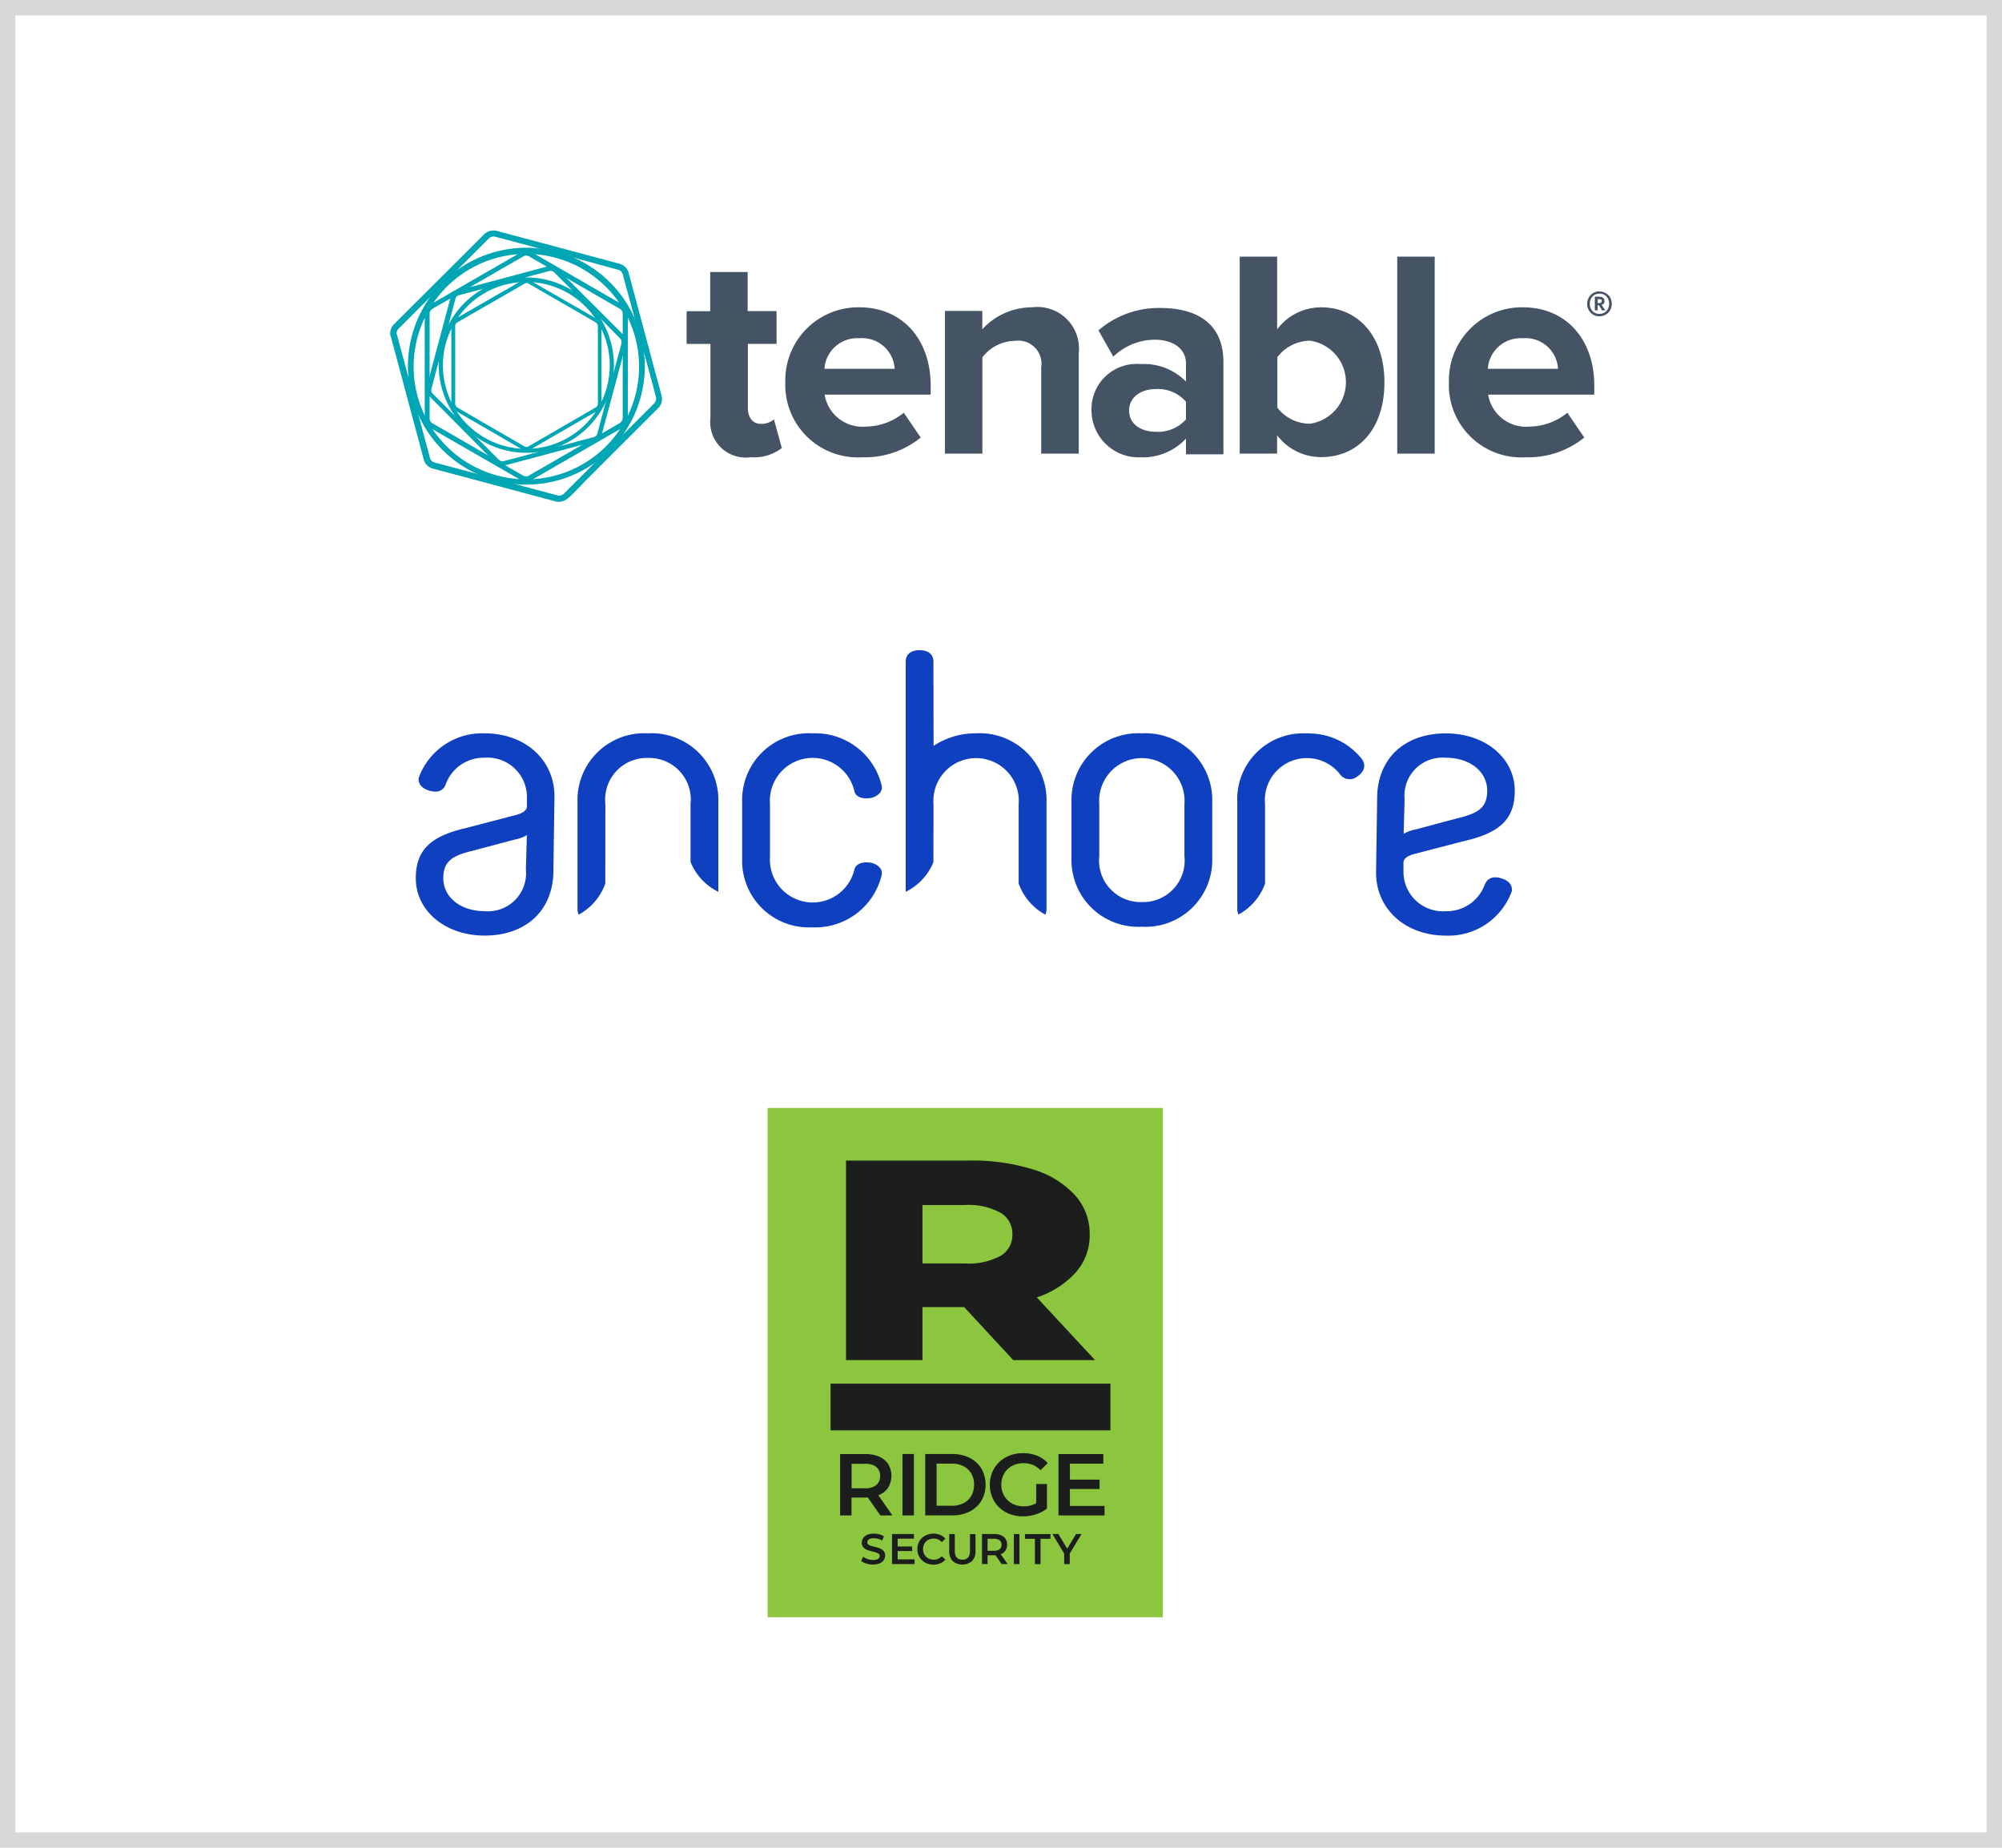 <svg xmlns="http://www.w3.org/2000/svg" xmlns:xlink="http://www.w3.org/1999/xlink" width="130" height="120" viewBox="0 0 130 120">
  <defs>
    <clipPath id="clip-path">
      <rect id="Rectangle_868" data-name="Rectangle 868" width="25.667" height="33.074" fill="none"/>
    </clipPath>
  </defs>
  <g id="_9" data-name="9" transform="translate(-830 -1918)">
    <path id="anchore" d="M33.622,6.215A4.913,4.913,0,0,1,36.387,5.4a4.335,4.335,0,0,1,4.569,4.468v6.965a.83.83,0,0,1-.039.237l-.032.108-.1-.056a3.7,3.7,0,0,1-1.633-1.958l-.005-.03V10a2.773,2.773,0,1,0-5.529,0l-.007,3.768a3.7,3.7,0,0,1-1.669,1.857l-.13.071V.752c0-.478.329-.752.9-.752s.9.274.9.752ZM4.468,5.4A4.379,4.379,0,0,0,.186,8.3c-.024.221.034.62.682.82.711.219.973-.147,1.068-.389A2.623,2.623,0,0,1,4.468,6.984,2.562,2.562,0,0,1,7.218,9.518v.629c0,.294-.393.486-.764.569l-3.164.827C.923,12.081,0,13,0,14.813c0,2.122,1.921,3.722,4.468,3.722,2.714,0,4.467-1.659,4.467-4.225l.07-4.817C9.005,7.122,7.1,5.4,4.468,5.4Zm0,11.549c-1.553,0-2.681-.9-2.681-2.136,0-1.132.619-1.479,1.923-1.791L6.42,12.3a2.386,2.386,0,0,0,.793-.291l-.065,2.225v0A2.471,2.471,0,0,1,4.468,16.949Zm24.984-3.154c-.567-.079-.918.166-.972.451A2.781,2.781,0,0,1,23,13.408V10A2.779,2.779,0,0,1,28.48,9.16c.054.284.4.529.972.45a1.033,1.033,0,0,0,.7-.361.555.555,0,0,0,.108-.42A4.432,4.432,0,0,0,25.76,5.4a4.335,4.335,0,0,0-4.569,4.468v3.669A4.335,4.335,0,0,0,25.76,18a4.433,4.433,0,0,0,4.5-3.431.554.554,0,0,0-.108-.418,1.032,1.032,0,0,0-.7-.36ZM42.577,9.868A4.335,4.335,0,0,1,47.146,5.4a4.336,4.336,0,0,1,4.571,4.468v3.624a4.336,4.336,0,0,1-4.571,4.468,4.335,4.335,0,0,1-4.569-4.468Zm4.569,6.491a2.7,2.7,0,0,0,2.765-2.994V10a2.773,2.773,0,1,0-5.529,0v3.369A2.7,2.7,0,0,0,47.146,16.359ZM15.074,5.4A4.335,4.335,0,0,0,10.5,9.868v6.965a.818.818,0,0,0,.039.237l.032.107.1-.056a3.7,3.7,0,0,0,1.633-1.957L12.311,10A2.7,2.7,0,0,1,15.074,7,2.7,2.7,0,0,1,17.84,10v3.735l.007.034a3.7,3.7,0,0,0,1.669,1.857l.13.071V9.868A4.336,4.336,0,0,0,15.074,5.4Zm46.4,1.721A4.39,4.39,0,0,0,58,5.408V5.4h-.189l-.088,0v0a4.277,4.277,0,0,0-4.38,4.462v6.965a.83.83,0,0,0,.039.237l.032.108.1-.056a3.7,3.7,0,0,0,1.633-1.958L55.145,10a2.729,2.729,0,0,1,4.836-1.982.778.778,0,0,0,1.134.2c.461-.3.595-.7.359-1.087Zm7.95,8.086c.1-.241.358-.607,1.068-.389.616.19.71.551.682.82a4.378,4.378,0,0,1-4.282,2.9c-2.629,0-4.538-1.721-4.538-4.093l.071-4.817c0-2.566,1.754-4.225,4.467-4.225,2.547,0,4.468,1.6,4.468,3.722,0,1.815-.922,2.733-3.291,3.271L64.9,13.22c-.371.082-.765.274-.765.569v.629a2.562,2.562,0,0,0,2.751,2.534,2.624,2.624,0,0,0,2.532-1.745Zm-4.485-3.568,2.711-.726c1.3-.312,1.922-.659,1.922-1.791,0-1.238-1.127-2.136-2.681-2.136A2.471,2.471,0,0,0,64.209,9.7v0l-.064,2.226A2.386,2.386,0,0,1,64.937,11.639Z" transform="translate(857 1960.225)" fill="#0e40c0" fill-rule="evenodd"/>
    <g id="Group_1226" data-name="Group 1226" transform="translate(879.845 1989.955)">
      <rect id="Rectangle_864" data-name="Rectangle 864" width="25.667" height="33.074" fill="#8cc63f"/>
      <g id="Group_1225" data-name="Group 1225">
        <g id="Group_1224" data-name="Group 1224" clip-path="url(#clip-path)">
          <path id="Path_5815" data-name="Path 5815" d="M20.5,89.465l-.816-1.17c-.035,0-.086.006-.156.006h-.9v1.164h-.742V85.476h1.641a2.251,2.251,0,0,1,.9.171,1.327,1.327,0,0,1,.589.489A1.5,1.5,0,0,1,21,87.668a1.322,1.322,0,0,1-.63.486l.916,1.311H20.5Zm-.268-3.155a1.146,1.146,0,0,0-.733-.2h-.866V87.7H19.5a1.121,1.121,0,0,0,.733-.209.72.72,0,0,0,.25-.589.711.711,0,0,0-.25-.586Z" transform="translate(-13.179 -63)" fill="#1c1e1d"/>
          <rect id="Rectangle_865" data-name="Rectangle 865" width="0.742" height="3.989" transform="translate(8.758 22.473)" fill="#1c1e1d"/>
          <path id="Path_5816" data-name="Path 5816" d="M38.92,85.465h1.744a2.508,2.508,0,0,1,1.135.247,1.831,1.831,0,0,1,.769.7,2.135,2.135,0,0,1,0,2.092,1.872,1.872,0,0,1-.769.7,2.463,2.463,0,0,1-1.135.247H38.92Zm1.709,3.364a1.693,1.693,0,0,0,.772-.168,1.189,1.189,0,0,0,.512-.48,1.434,1.434,0,0,0,.18-.722,1.411,1.411,0,0,0-.18-.722,1.224,1.224,0,0,0-.512-.48,1.655,1.655,0,0,0-.772-.168h-.969v2.737h.969Z" transform="translate(-28.686 -62.992)" fill="#1c1e1d"/>
          <path id="Path_5817" data-name="Path 5817" d="M57.877,87.258h.7v1.591a2.256,2.256,0,0,1-.719.377,2.833,2.833,0,0,1-.846.133,2.291,2.291,0,0,1-1.1-.265,1.94,1.94,0,0,1-.769-.734,2.128,2.128,0,0,1,0-2.109,1.97,1.97,0,0,1,.772-.733,2.3,2.3,0,0,1,1.108-.265,2.445,2.445,0,0,1,.913.165,1.78,1.78,0,0,1,.689.486l-.465.457a1.5,1.5,0,0,0-1.1-.457,1.548,1.548,0,0,0-.748.177,1.3,1.3,0,0,0-.513.495,1.423,1.423,0,0,0-.185.728,1.392,1.392,0,0,0,.185.719,1.331,1.331,0,0,0,.513.5,1.5,1.5,0,0,0,.742.183,1.629,1.629,0,0,0,.822-.2V87.258Z" transform="translate(-40.437 -62.835)" fill="#1c1e1d"/>
          <path id="Path_5818" data-name="Path 5818" d="M74.815,88.843v.622h-2.99V85.476h2.914V86.1H72.567v1.037h1.927v.61H72.567v1.1h2.251Z" transform="translate(-52.938 -63)" fill="#1c1e1d"/>
          <path id="Path_5819" data-name="Path 5819" d="M23.434,107.079a.975.975,0,0,1-.333-.168l.127-.28a.957.957,0,0,0,.295.156,1.042,1.042,0,0,0,.351.059.6.6,0,0,0,.324-.071.2.2,0,0,0,.106-.183.187.187,0,0,0-.059-.138.446.446,0,0,0-.153-.085c-.062-.021-.144-.044-.25-.071a3.176,3.176,0,0,1-.362-.106.612.612,0,0,1-.238-.165.45.45,0,0,1-.1-.306.524.524,0,0,1,.088-.295.583.583,0,0,1,.265-.209,1.056,1.056,0,0,1,.433-.079,1.4,1.4,0,0,1,.351.044,1.017,1.017,0,0,1,.3.127l-.115.28a1.193,1.193,0,0,0-.268-.115.983.983,0,0,0-.271-.038.562.562,0,0,0-.321.074.228.228,0,0,0-.106.191.176.176,0,0,0,.059.135.379.379,0,0,0,.153.083c.062.018.144.044.25.071a2.194,2.194,0,0,1,.357.106.589.589,0,0,1,.239.165.446.446,0,0,1,.1.3.532.532,0,0,1-.088.295.625.625,0,0,1-.265.209,1.077,1.077,0,0,1-.436.079,1.449,1.449,0,0,1-.436-.065Z" transform="translate(-17.026 -77.492)" fill="#1c1e1d"/>
          <path id="Path_5820" data-name="Path 5820" d="M32.184,106.886v.3H30.72v-1.95h1.426v.3h-1.06v.507h.943v.3h-.943v.539h1.1Z" transform="translate(-22.642 -77.566)" fill="#1c1e1d"/>
          <path id="Path_5821" data-name="Path 5821" d="M37.481,107.015a.967.967,0,0,1-.374-.357,1.049,1.049,0,0,1,0-1.031.963.963,0,0,1,.377-.359,1.107,1.107,0,0,1,.533-.13,1.163,1.163,0,0,1,.439.083.869.869,0,0,1,.336.245l-.233.221a.682.682,0,0,0-.521-.23.752.752,0,0,0-.359.085.636.636,0,0,0-.247.245.709.709,0,0,0-.089.357.7.7,0,0,0,.089.353.636.636,0,0,0,.247.245.729.729,0,0,0,.359.088.691.691,0,0,0,.521-.23l.233.224a.935.935,0,0,1-.336.245,1.119,1.119,0,0,1-.439.082,1.1,1.1,0,0,1-.533-.13Z" transform="translate(-27.249 -77.492)" fill="#1c1e1d"/>
          <path id="Path_5822" data-name="Path 5822" d="M45.072,106.992a.882.882,0,0,1-.224-.651v-1.1h.362v1.087q0,.574.495.575c.33,0,.492-.192.492-.575v-1.087h.356v1.1a.882.882,0,0,1-.224.651.989.989,0,0,1-1.261,0Z" transform="translate(-33.055 -77.566)" fill="#1c1e1d"/>
          <path id="Path_5823" data-name="Path 5823" d="M54.223,107.181l-.4-.572h-.516v.569h-.362v-1.95h.8a1.14,1.14,0,0,1,.442.082.647.647,0,0,1,.289.239.66.66,0,0,1,.1.371.676.676,0,0,1-.106.38.657.657,0,0,1-.307.239l.448.642h-.395Zm-.133-1.544a.575.575,0,0,0-.359-.1h-.424v.778h.424a.563.563,0,0,0,.359-.1.35.35,0,0,0,.124-.289.34.34,0,0,0-.124-.286Z" transform="translate(-39.024 -77.558)" fill="#1c1e1d"/>
          <rect id="Rectangle_866" data-name="Rectangle 866" width="0.362" height="1.95" transform="translate(15.991 27.673)" fill="#1c1e1d"/>
          <path id="Path_5824" data-name="Path 5824" d="M64.2,105.546h-.645v-.306h1.656v.306h-.645v1.647H64.2v-1.647Z" transform="translate(-46.844 -77.566)" fill="#1c1e1d"/>
          <path id="Path_5825" data-name="Path 5825" d="M71.452,106.5v.689H71.09v-.684l-.766-1.27h.389l.571.951.577-.951h.357l-.763,1.264Z" transform="translate(-51.832 -77.566)" fill="#1c1e1d"/>
          <path id="Path_5826" data-name="Path 5826" d="M27.03,22.506H24.323v3.444H19.359V12.99h8.025a13.141,13.141,0,0,1,4.136.583,6.023,6.023,0,0,1,2.707,1.667,3.726,3.726,0,0,1,.955,2.545,3.609,3.609,0,0,1-.89,2.454,5.845,5.845,0,0,1-2.545,1.638l3.785,4.074H30.218l-3.185-3.444Zm2.357-6.128a4.311,4.311,0,0,0-2.307-.5H24.323v3.795h2.758a4.348,4.348,0,0,0,2.307-.492,1.557,1.557,0,0,0,.775-1.4,1.591,1.591,0,0,0-.775-1.408Z" transform="translate(-14.268 -9.574)" fill="#1c1e1d"/>
          <rect id="Rectangle_867" data-name="Rectangle 867" width="18.171" height="3.031" transform="translate(4.089 17.904)" fill="#1c1e1d"/>
        </g>
      </g>
    </g>
    <g id="tenable-inc-logo-vector" transform="translate(986.517 1724.403)">
      <path id="Path_5808" data-name="Path 5808" d="M15.946,231.881V227.07H14.4v-2.128h1.533V222.4h2.432v2.538h1.877v2.128H18.378v4.163c0,.595.3,1.031.846,1.031a1.245,1.245,0,0,0,.846-.291l.515,1.864a3,3,0,0,1-2.035.595A2.305,2.305,0,0,1,15.946,231.881Zm4.864-2.326a4.738,4.738,0,0,1,4.8-4.864c2.8,0,4.639,2.075,4.639,5.089v.582H23.361a2.49,2.49,0,0,0,2.683,2.075,3.935,3.935,0,0,0,2.458-.9l1.1,1.612a5.774,5.774,0,0,1-3.82,1.282A4.708,4.708,0,0,1,20.81,229.555Zm4.8-2.855a2.13,2.13,0,0,0-2.26,1.983h4.56A2.116,2.116,0,0,0,25.608,226.7Zm11.816,7.494V228.6a1.508,1.508,0,0,0-1.705-1.731,2.712,2.712,0,0,0-2.115,1.071v6.252H31.173v-9.265H33.6v1.19a4.384,4.384,0,0,1,3.238-1.427,2.7,2.7,0,0,1,3.027,2.961v6.543Zm9.4,0v-.978a3.8,3.8,0,0,1-2.934,1.216,3.061,3.061,0,0,1-3.2-3.066,2.931,2.931,0,0,1,3.2-2.987,3.789,3.789,0,0,1,2.934,1.137v-1.176c0-.938-.806-1.546-2.035-1.546a3.918,3.918,0,0,0-2.683,1.1l-.965-1.705a5.976,5.976,0,0,1,4.044-1.454c2.128,0,4.071.846,4.071,3.516v5.987H46.822Zm0-2.22v-1.15A2.4,2.4,0,0,0,44.879,230c-.965,0-1.745.515-1.745,1.4s.78,1.375,1.745,1.375A2.43,2.43,0,0,0,46.822,231.974Zm3.489,2.22V221.4h2.432v4.719a3.568,3.568,0,0,1,2.855-1.427c2.366,0,4.111,1.837,4.111,4.864,0,3.106-1.758,4.864-4.111,4.864A3.593,3.593,0,0,1,52.743,233v1.19Zm4.56-1.943a2.724,2.724,0,0,0,0-5.393,2.712,2.712,0,0,0-2.115,1.071v3.278a2.667,2.667,0,0,0,2.115,1.044Zm5.67,1.943V221.4h2.432v12.794Zm3.357-4.639a4.738,4.738,0,0,1,4.8-4.864c2.8,0,4.639,2.075,4.639,5.089v.582H66.449a2.49,2.49,0,0,0,2.683,2.075,3.935,3.935,0,0,0,2.458-.9l1.1,1.612a5.774,5.774,0,0,1-3.82,1.282A4.7,4.7,0,0,1,63.9,229.555Zm4.785-2.855a2.13,2.13,0,0,0-2.26,1.983h4.56A2.116,2.116,0,0,0,68.683,226.7Zm5.393-2.934a.768.768,0,0,1,.291.291.858.858,0,0,1,.106.41.9.9,0,0,1-.106.41.768.768,0,0,1-.291.291.858.858,0,0,1-.41.106.763.763,0,0,1-.687-.4.847.847,0,0,1,0-.819.768.768,0,0,1,.291-.291.716.716,0,0,1,.4-.106A.859.859,0,0,1,74.075,223.766ZM74,225.035a.647.647,0,0,0,.225-.238.756.756,0,0,0,0-.674.585.585,0,0,0-.555-.317.628.628,0,0,0-.317.079.647.647,0,0,0-.225.238.756.756,0,0,0,0,.674.56.56,0,0,0,.225.238.542.542,0,0,0,.317.079A.559.559,0,0,0,74,225.035Zm-.04-.595a.342.342,0,0,1-.145.092l.238.357h-.211l-.2-.33H73.56v.33h-.185V224h.238c.264,0,.383.093.383.264A.181.181,0,0,1,73.956,224.44Zm-.4-.026h.093c.119,0,.172-.04.172-.132a.1.1,0,0,0-.04-.092.238.238,0,0,0-.132-.026H73.56Z" transform="translate(-126.332 -11.136)" fill="#445464"/>
      <path id="Path_5809" data-name="Path 5809" d="M-115.7,211.295c.053.185.225.859.4,1.494h0l1.348,5.036c.172.634.357,1.309.4,1.494h0a.816.816,0,0,1-.211.767h0l-1.1,1.1h0l-3.674,3.674c-.463.489-.938.978-1.1,1.1h0a.911.911,0,0,1-.767.211h0l-1.494-.4h0l-5.036-1.348-1.494-.4h0a.828.828,0,0,1-.357-.211h0a.759.759,0,0,1-.211-.357h0c-.053-.185-.225-.859-.4-1.494h0l-1.348-5.036-.4-1.494h0l.2-.066.2-.053c.053.185.225.859.4,1.494h0l1.348,5.049c.172.634.357,1.308.4,1.494h0a.75.75,0,0,0,.106.172h0a.34.34,0,0,0,.172.106h0l1.494.4h0l5.036,1.348,1.494.4h0a.456.456,0,0,0,.383-.106h0l1.1-1.1h0l3.688-3.688,1.1-1.1h0a.5.5,0,0,0,.106-.383h0c-.053-.185-.225-.859-.4-1.494h0l-1.361-5.009c-.172-.634-.357-1.309-.4-1.494h0a.749.749,0,0,0-.106-.172h0a.341.341,0,0,0-.172-.106h0l-1.494-.41h0l-5.023-1.348-1.507-.4h0a.456.456,0,0,0-.383.106h0l-1.1,1.1h0l-3.688,3.688-1.1,1.1h0a.456.456,0,0,0-.106.383h0l-.2.04-.2.053a.816.816,0,0,1,.211-.767h0l1.1-1.1h0l3.688-3.674,1.1-1.1h0a.871.871,0,0,1,.767-.211h0l1.494.4h0l5.036,1.348,1.494.4h0a.984.984,0,0,1,.357.211h0A.828.828,0,0,1-115.7,211.295Z" transform="translate(0 0)" fill="#00a6b4"/>
      <path id="Path_5810" data-name="Path 5810" d="M-107.287,218.644l1.1.634h0l3.727,2.154,1.11.634h0a.7.7,0,0,1,.33.568h0V223.9h0v5.578h0a.7.7,0,0,1-.33.568h0l-1.1.634h0l-3.74,2.154-1.1.634h0a.717.717,0,0,1-.33.079h0a.717.717,0,0,1-.33-.079h0l-1.1-.634h0l-3.74-2.154-1.1-.634h0l.079-.145.079-.145,1.1.634h0l3.727,2.154,1.11.634h0a.352.352,0,0,0,.159.04h0a.407.407,0,0,0,.172-.04h0l1.1-.634h0l3.727-2.154,1.1-.634h0a.486.486,0,0,0,.185-.291h0V228.2h0v-5.578h0a.366.366,0,0,0-.172-.278h0l-1.1-.634h0l-3.727-2.154-1.1-.634h0a.366.366,0,0,0-.172-.04h0a.314.314,0,0,0-.159.04h0l-1.11.634h0l-3.727,2.154-1.1.634h0a.417.417,0,0,0-.172.291h0V223.9h0v5.578h0a.4.4,0,0,0,.172.291h0l-.079.145-.079.145a.7.7,0,0,1-.33-.568h0v-1.269h0v-5.578h0a.7.7,0,0,1,.33-.568h0l1.1-.634h0l3.74-2.154,1.1-.634h0a.717.717,0,0,1,.33-.079h0A.532.532,0,0,1-107.287,218.644Z" transform="translate(-14.73 -8.684)" fill="#00a6b4"/>
      <path id="Path_5811" data-name="Path 5811" d="M-111.375,227.589l1.1-.291h0l3.7-.991,1.1-.291h0a.65.65,0,0,1,.568.159h0l.806.806h0l2.71,2.71.806.806h0a.6.6,0,0,1,.145.568h0c-.04.132-.172.634-.291,1.1h0l-.991,3.7c-.132.463-.264.978-.291,1.1h0a.616.616,0,0,1-.159.264h0a.494.494,0,0,1-.264.159h0l-1.1.291h0l-3.7.991-1.1.291h0l-.04-.132-.04-.145,1.1-.291h0l3.7-.991,1.1-.291h0a.275.275,0,0,0,.132-.079h0a.274.274,0,0,0,.079-.132h0l.291-1.1h0l.991-3.7c.132-.463.264-.965.291-1.1h0a.348.348,0,0,0-.079-.278h0l-.793-.806h0l-2.71-2.71-.806-.806h0a.362.362,0,0,0-.278-.079h0l-1.1.291h0l-3.7,1-1.1.291h0a.274.274,0,0,0-.132.079h0a.274.274,0,0,0-.079.132h0c-.04.132-.172.634-.291,1.1h0l-.991,3.688c-.119.463-.251.965-.291,1.1h0a.348.348,0,0,0,.079.278h0l.806.806h0l2.71,2.71.806.806h0a.363.363,0,0,0,.278.079h0l.04.145.04.145a.65.65,0,0,1-.568-.159h0L-109.7,238h0l-2.723-2.749-.806-.806h0a.629.629,0,0,1-.159-.568h0c.04-.132.172-.634.291-1.1h0l.991-3.7.291-1.1h0a.616.616,0,0,1,.159-.264h0A1.323,1.323,0,0,1-111.375,227.589Z" transform="translate(-15.427 -15.131)" fill="#00a6b4"/>
      <path id="Path_5812" data-name="Path 5812" d="M-120.275,230.17a7.7,7.7,0,0,1,0-10.878,7.686,7.686,0,0,1,10.878,0,7.686,7.686,0,0,1,0,10.878h0a7.7,7.7,0,0,1-10.878,0Zm10.627-.251a7.311,7.311,0,0,0-.026-10.349,7.311,7.311,0,0,0-10.349.026,7.319,7.319,0,0,0,.013,10.336,7.315,7.315,0,0,0,10.362-.013Z" transform="translate(-7.505 -7.35)" fill="#00a6b4"/>
      <path id="Path_5813" data-name="Path 5813" d="M-96.085,232.492l.819.476h0l2.762,1.586.819.476h0a.505.505,0,0,1,.238.423h0v.938h0v4.137h0a.538.538,0,0,1-.238.423h0l-.819.463h0l-2.762,1.6-.819.476h0a.538.538,0,0,1-.238.066h0a.494.494,0,0,1-.238-.066h0l-.819-.476h0l-2.762-1.6-.819-.476h0l.066-.106.066-.106.806.476h0l2.762,1.6.819.476h0a.2.2,0,0,0,.119.026h0a.2.2,0,0,0,.119-.026h0l.819-.476h0l2.762-1.6.819-.476h0a.269.269,0,0,0,.119-.211h0v-.938h0V235.44h0a.343.343,0,0,0-.119-.211h0l-.819-.476h0l-2.749-1.586-.819-.476h0a.386.386,0,0,0-.119-.026h0a.386.386,0,0,0-.119.026h0l-.819.476h0l-2.762,1.586-.819.476h0a.291.291,0,0,0-.119.211h0v.938h0v4.137h0a.344.344,0,0,0,.119.211h0l-.066.106-.066.106a.505.505,0,0,1-.238-.423h0v-.952h0v-4.137h0a.505.505,0,0,1,.238-.423h0l.819-.476h0l2.762-1.586.819-.476h0a.538.538,0,0,1,.238-.066h0c.079.04.159.053.238.093Z" transform="translate(-26.011 -20.682)" fill="#00a6b4"/>
      <path id="Path_5814" data-name="Path 5814" d="M-105.735,241.315a5.7,5.7,0,0,1,0-8.049,5.7,5.7,0,0,1,8.049,0,5.7,5.7,0,0,1,0,8.049A5.672,5.672,0,0,1-105.735,241.315Zm7.864-.172a5.425,5.425,0,0,0-.013-7.666,5.425,5.425,0,0,0-7.666.013,5.433,5.433,0,0,0,0,7.653,5.428,5.428,0,0,0,7.679,0Z" transform="translate(-20.631 -19.988)" fill="#00a6b4"/>
    </g>
    <g id="Rectangle_871" data-name="Rectangle 871" transform="translate(830 1918)" fill="none" stroke="#d8d8d8" stroke-width="1">
      <rect width="130" height="120" stroke="none"/>
      <rect x="0.5" y="0.5" width="129" height="119" fill="none"/>
    </g>
  </g>
</svg>
